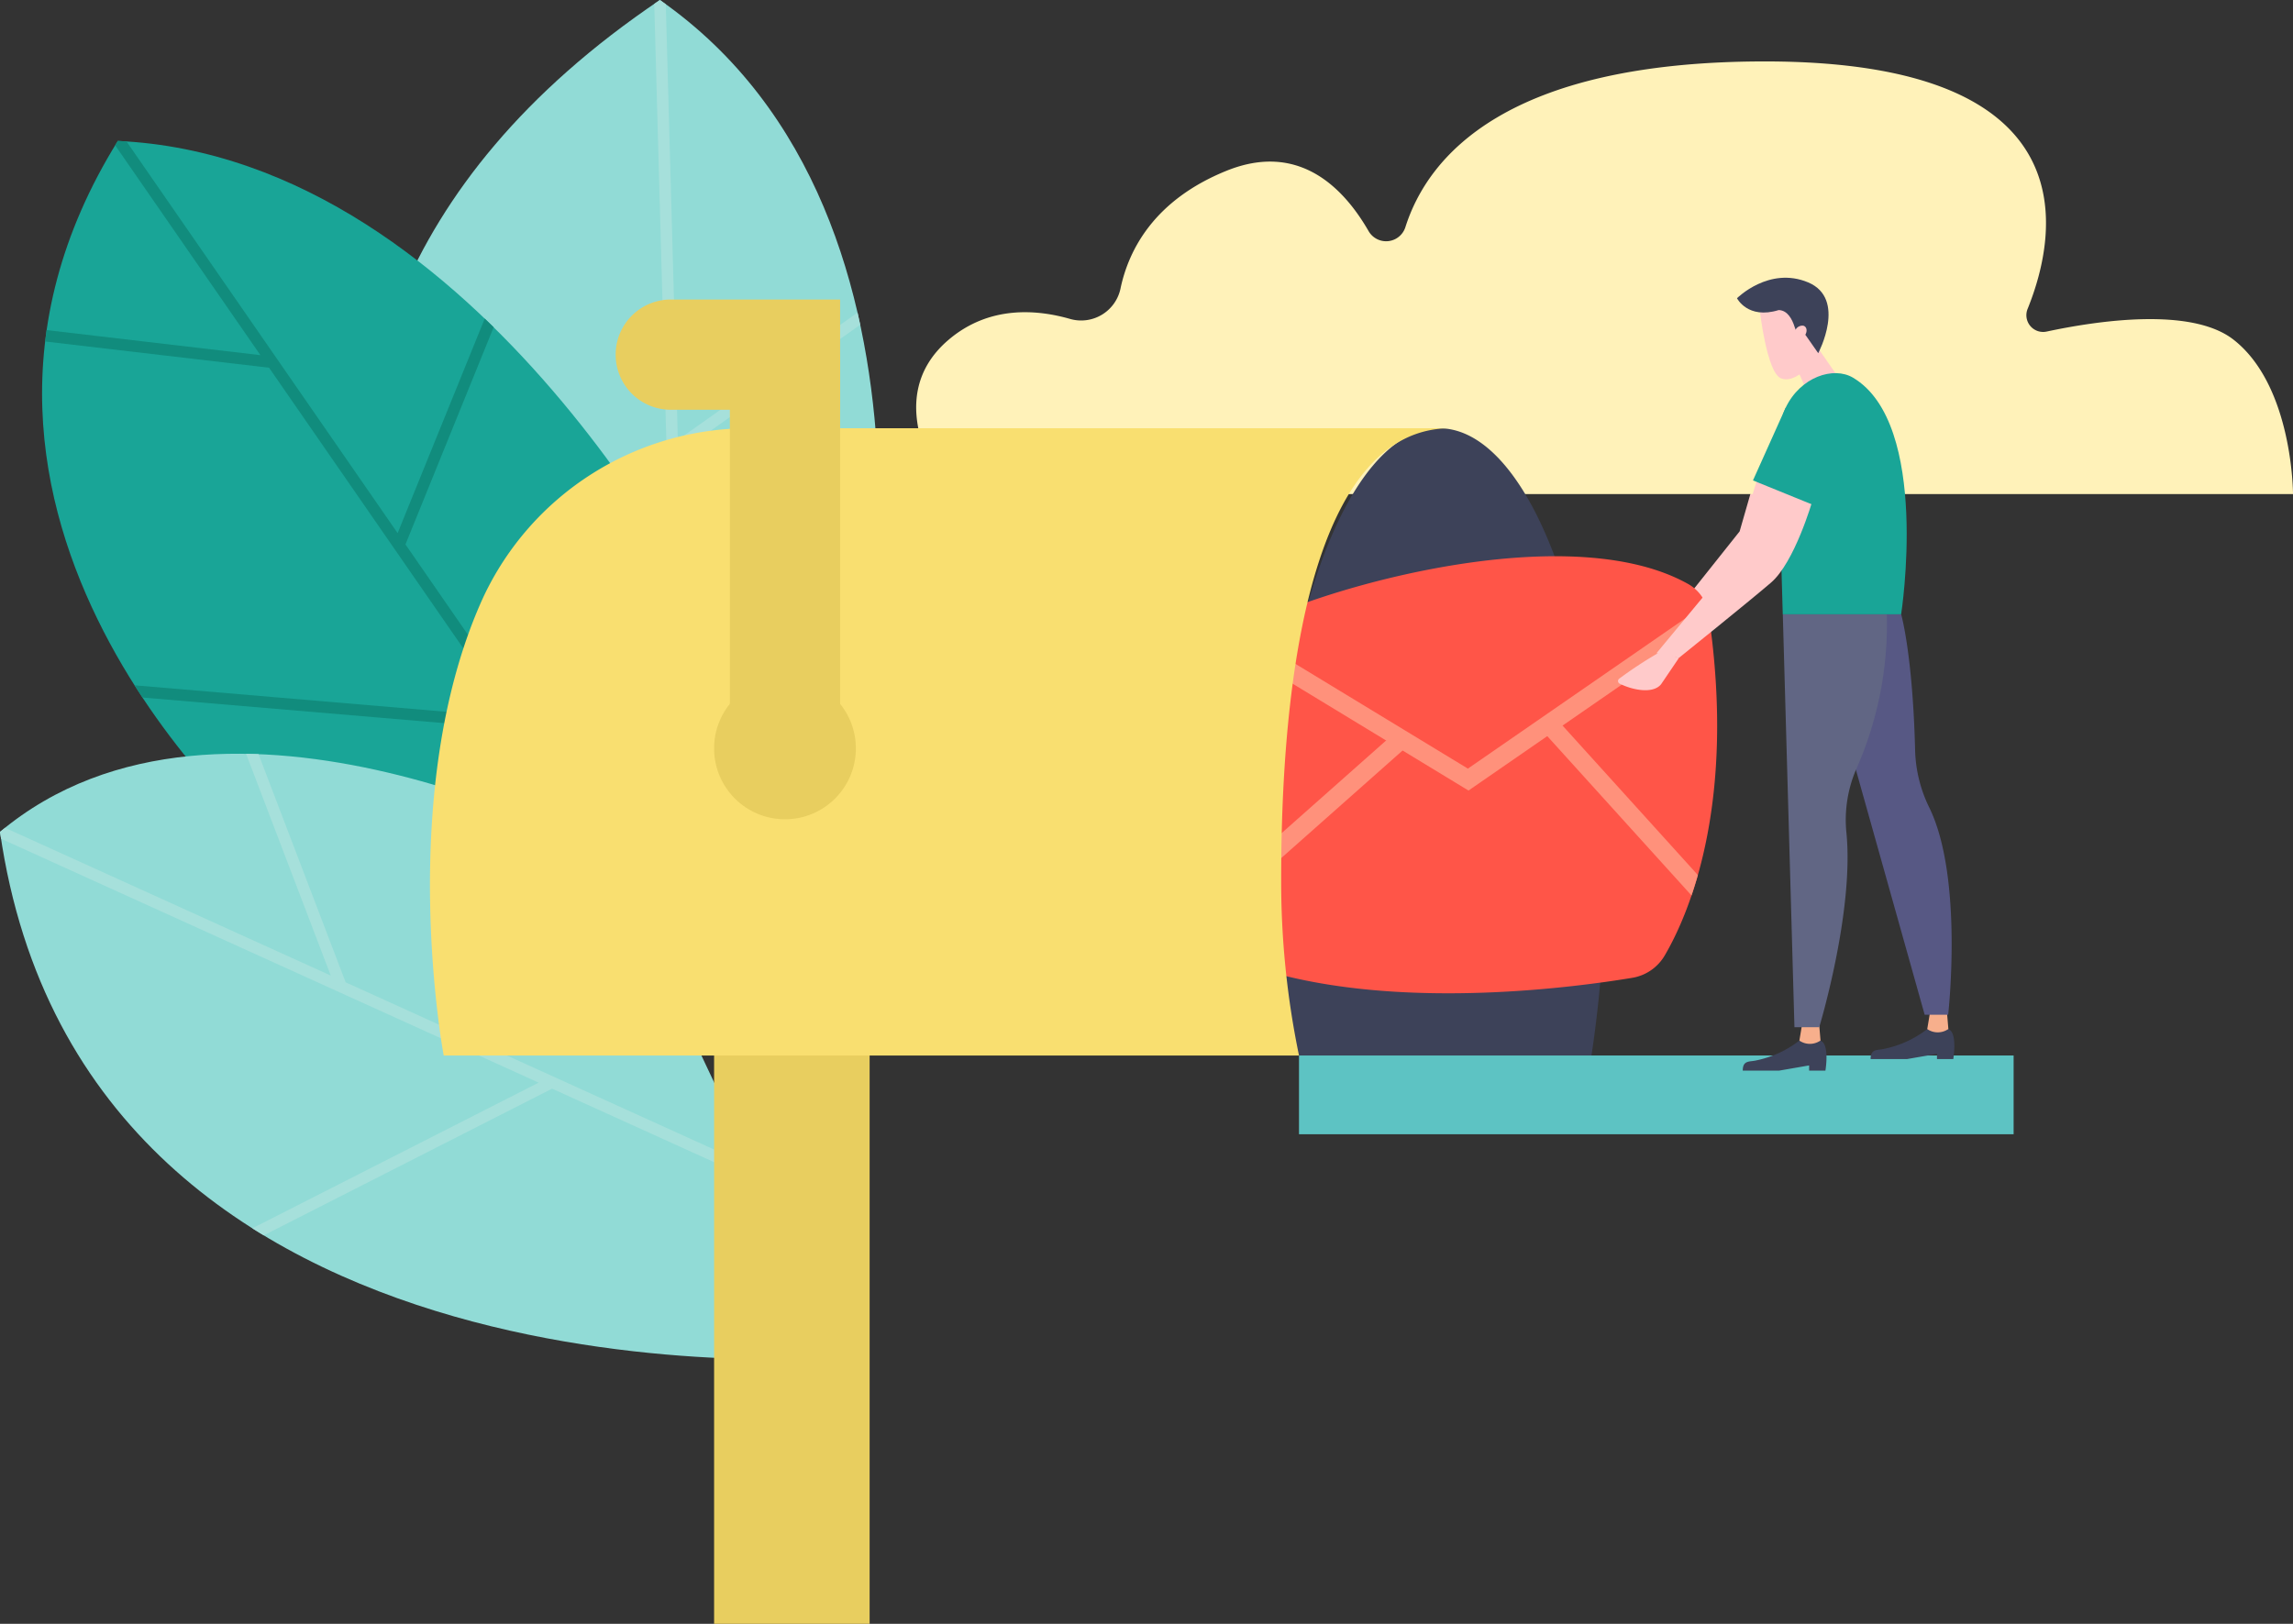 <?xml version="1.0" encoding="UTF-8"?> <svg xmlns="http://www.w3.org/2000/svg" width="195.231" height="138.285"><rect width="100%" height="100%" fill="#333333" stroke="none"/><defs><clipPath id="clip-path"><path id="SVGID" d="M466.171 299.97c-.574 3.668-2.068 15.9 1.9 24.359a4.709 4.709 0 0 0 3.029 2.591c11.33 2.958 25.274 1.089 30.055.294a3.948 3.948 0 0 0 2.77-1.907c2.049-3.506 6.126-12.873 3.73-29.117a3.481 3.481 0 0 0-1.731-2.512c-11.105-6.237-35.085 1.485-38.742 4.5a2.891 2.891 0 0 0-1.011 1.792z" transform="translate(-465.414 -291.311)" fill="#ff5548"></path></clipPath></defs><g id="Groupe_1090" data-name="Groupe 1090" transform="translate(-297.721 -214.36)"><g id="Groupe_170" data-name="Groupe 170" transform="translate(297.721 214.36)"><g id="Groupe_166" data-name="Groupe 166" transform="translate(30.482)"><path id="Tracé_4213" data-name="Tracé 4213" d="M389.793 276.525s9.94-43.469-16.851-62.165c-46.612 31.419-15.587 77.178-15.587 77.178z" transform="translate(-347.238 -214.36)" fill="#91dbd6"></path><path id="Tracé_4214" data-name="Tracé 4214" d="M373.648 214.36c-.164.109-.321.219-.48.329l1.452 52.52-25.29-20.836q-.131.532-.249 1.062l25.575 21.072.42 15.155.966-.448-.837-30.214 15.5-10.983q-.11-.519-.228-1.037l-15.3 10.844-1.027-37.1c-.167-.121-.33-.245-.5-.363z" transform="translate(-347.946 -214.36)" fill="#a6e0db"></path></g><g id="Groupe_167" data-name="Groupe 167" transform="translate(3.584 12.002)"><path id="Tracé_4215" data-name="Tracé 4215" d="M360.6 275.313s-19.352-40.035-50.61-41.455c-19.845 31.969 12.447 59.522 12.447 59.522l37.007 11.943z" transform="translate(-303.543 -233.857)" fill="#19a597"></path><path id="Tracé_4216" data-name="Tracé 4216" d="M341.4 248.987l-7.416 18.27L310.9 233.9c-.246-.016-.491-.036-.739-.047-.078.126-.148.251-.225.377L322.3 252.1l-18.2-2.134c-.025.172-.044.344-.066.515l-.053.457 19.056 2.232 20.6 29.77-32.05-2.723q.334.528.672 1.04l32.1 2.725 14.628 21.139.626.2.038-.965-25-36.137 7.509-18.5-.76-.732z" transform="translate(-303.713 -233.857)" fill="#118c7d"></path></g><g id="Groupe_169" data-name="Groupe 169" transform="translate(0 64.189)"><path id="Tracé_4217" data-name="Tracé 4217" d="M349.346 327.174s-32.518-17.891-51.624-1.885c7.243 50.381 71.841 44.729 71.841 44.729z" transform="translate(-297.721 -318.633)" fill="#91dbd6"></path><g id="Groupe_168" data-name="Groupe 168" transform="translate(0 .011)"><path id="Tracé_4218" data-name="Tracé 4218" d="M297.721 325.3c.028.194.06.385.089.577l45.773 20.772-24.383 12.406q.486.308.975.6l24.552-12.493 17.878 8.113-.646-1.369-34.808-15.8-7.419-19.434q-.529-.021-1.059-.03l7.209 18.889-27.73-12.583c-.142.114-.287.225-.428.343z" transform="translate(-297.721 -318.65)" fill="#a6e0db"></path></g></g></g><g id="Groupe_1077" data-name="Groupe 1077" transform="translate(436.096 252.813)"><path id="Tracé_5868" data-name="Tracé 5868" d="M534.434 283.627l1.359-4.725a1.626 1.626 0 0 0 .512.065 1.5 1.5 0 0 0 1.349-1.365 1.372 1.372 0 0 0 .512-.776l3.043 1.431s-1.4 5.241-3.389 7.012-8.417 6.667-8.417 6.667l-1.2-.478z" transform="translate(-524.694 -276.825)" fill="#ffcaca"></path><g id="Groupe_1076" data-name="Groupe 1076" transform="translate(0 14.218)" fill="#f49b84"><path id="Tracé_5869" data-name="Tracé 5869" d="M525.654 300.543a2.493 2.493 0 0 1-1.155.765c-.729.3-2.424.467-1.889 1.112.837.163 1.8.454 1.8.454a2.751 2.751 0 0 0 1.675-.772l1.13-1.288s-.126-.822-.124-.862l-.36-.03a4.028 4.028 0 0 1-1.077.621z" transform="translate(-522.506 -299.922)"></path><path id="Tracé_5870" data-name="Tracé 5870" d="M526.425 301.152a.62.62 0 0 1-.055.115c.112.009.222.024.331.042.4-.111.794-.211 1.19-.319a19.557 19.557 0 0 1-.233-.548l-2.734.189s-.122.332.433.476a2.735 2.735 0 0 0 1.068.045z" transform="translate(-523.431 -300.122)"></path></g></g><path id="Tracé_5871" data-name="Tracé 5871" d="M541.667 259.7H427.2s-6.208-7.852 0-13.137c3.425-2.916 7.471-2.614 10.409-1.758a3.426 3.426 0 0 0 4.244-2.683c.7-3.228 2.841-7.453 9-9.949 6.062-2.456 9.9 1.295 12.115 5.148a1.721 1.721 0 0 0 3.114-.318c1.921-6.083 8.618-14.146 30.62-14.146 27.984 0 24.875 14.877 22.374 21.06a1.426 1.426 0 0 0 1.617 1.945c4.317-.923 12.329-2.119 15.922.7 5.052 3.961 5.052 13.138 5.052 13.138z" transform="translate(-48.714 -3.266)" fill="#fff2b9"></path><path id="Tracé_5872" data-name="Tracé 5872" d="M500.92 327.018A97.944 97.944 0 0 0 502.04 312c0-21.21-6.315-38.4-14.1-38.4s-14.1 17.195-14.1 38.4a97.948 97.948 0 0 0 1.12 15.018z" transform="translate(-67.699 -22.771)" fill="#3d4259"></path><path id="Rectangle_176" data-name="Rectangle 176" transform="translate(408.32 304.247)" fill="#5dc3c3" d="M0 0h60.845v6.706H0z"></path><path id="Rectangle_177" data-name="Rectangle 177" transform="translate(358.521 294.859)" fill="#e8ce5f" d="M0 0h13.242v57.786H0z"></path><g id="Groupe_1083" data-name="Groupe 1083" transform="translate(400.95 261.73)"><g id="Groupe_1082" data-name="Groupe 1082"><path id="SVGID-2" data-name="SVGID" d="M466.171 299.97c-.574 3.668-2.068 15.9 1.9 24.359a4.709 4.709 0 0 0 3.029 2.591c11.33 2.958 25.274 1.089 30.055.294a3.948 3.948 0 0 0 2.77-1.907c2.049-3.506 6.126-12.873 3.73-29.117a3.481 3.481 0 0 0-1.731-2.512c-11.105-6.237-35.085 1.485-38.742 4.5a2.891 2.891 0 0 0-1.011 1.792z" transform="translate(-465.414 -291.311)" fill="#ff5548"></path><g id="Groupe_1081" data-name="Groupe 1081" clip-path="url(#clip-path)"><g id="Groupe_1078" data-name="Groupe 1078" transform="translate(.309 3.641)"><path id="Tracé_5873" data-name="Tracé 5873" d="M487.41 313.54l-21.495-13.061.814-1.34 20.628 12.533 20.9-14.445.892 1.289z" transform="translate(-465.916 -297.227)" fill="#ff917b"></path></g><g id="Groupe_1079" data-name="Groupe 1079" transform="translate(-.459 14.986)"><path id="Rectangle_178" data-name="Rectangle 178" transform="rotate(-41.56 18.74 7.111)" fill="#ff917b" d="M0 0h21.438v1.568H0z"></path></g><g id="Groupe_1080" data-name="Groupe 1080" transform="translate(28.049 13.759)"><path id="Rectangle_179" data-name="Rectangle 179" transform="rotate(-42.143 1.365 .526)" fill="#ff917b" d="M0 0h1.568v20.066H0z"></path></g></g></g></g><g id="Groupe_1084" data-name="Groupe 1084" transform="translate(334.328 250.825)"><path id="Tracé_5874" data-name="Tracé 5874" d="M444.079 273.6h-59.572a24.984 24.984 0 0 0-22.8 14.436c-7.561 16.6-3.348 38.986-3.348 38.986h72.822A72.915 72.915 0 0 1 429.662 312c0-21.209 3.862-38.4 14.417-38.4z" transform="translate(-357.187 -273.596)" fill="#f9df70"></path></g><g id="Groupe_1085" data-name="Groupe 1085" transform="translate(350.139 239.873)" fill="#e8ce5f"><circle id="Ellipse_16" data-name="Ellipse 16" cx="6.035" cy="6.035" r="6.035" transform="translate(8.382 32.187)"></circle><path id="Tracé_5875" data-name="Tracé 5875" d="M398.668 263.43v30.846a4.694 4.694 0 1 0 9.388 0V263.43z" transform="translate(-388.944 -258.736)"></path><path id="Tracé_5876" data-name="Tracé 5876" d="M401.983 255.8h-14.417a4.694 4.694 0 0 0 0 9.388h14.417z" transform="translate(-382.872 -255.805)"></path></g><g id="Groupe_1089" data-name="Groupe 1089" transform="translate(435.486 238.012)"><g id="Groupe_1086" data-name="Groupe 1086" transform="translate(10.127)"><path id="Tracé_5877" data-name="Tracé 5877" d="M546.405 264.1l.916 2.032 2.687-1.255-2.319-3.338z" transform="translate(-541.21 -256.148)" fill="#ffcaca"></path><path id="Tracé_5878" data-name="Tracé 5878" d="M541.121 257.026s.591 5.262 1.79 5.771 2.611-1.272 2.611-1.272l1.346-3.117-4.27-1.839z" transform="translate(-539.179 -254.237)" fill="#ffcaca"></path><path id="Tracé_5879" data-name="Tracé 5879" d="M537.966 254.527s.913 1.825 3.549 1.008c.744.015 1.144.764 1.354 1.428.243.77.324.18.938.705l1.074 1.538s2.464-4.632-.859-6.029-6.056 1.35-6.056 1.35z" transform="translate(-537.966 -252.781)" fill="#3d4259"></path><path id="Tracé_5880" data-name="Tracé 5880" d="M546.666 259.409a.662.662 0 0 0-.7.432c-.134.305-.038.608.215.675a.663.663 0 0 0 .7-.432c.134-.305.038-.608-.215-.675z" transform="translate(-541.018 -255.324)" fill="#ffcaca"></path></g><path id="Tracé_5881" data-name="Tracé 5881" d="M550.033 266.365c6.63 3.929 4.1 20.157 4.1 20.157h-10.079s-.116-4.244-.249-8.728c-.1-3.395-.421-6.927.489-8.858 1.269-2.66 4.093-3.547 5.739-2.571z" transform="translate(-530.031 -257.855)" fill="#19a597"></path><path id="Tracé_5882" data-name="Tracé 5882" d="M540.1 282.281s-1.5 5.213-3.524 6.946-7.83 6.4-7.83 6.4l-1.909-.4 6.386-7.708 2.312-7.495z" transform="translate(-523.563 -263.254)" fill="#ffcaca"></path><path id="Tracé_5883" data-name="Tracé 5883" d="M545.719 279.218l-5.544-2.255 2.776-6.18 3.657 1.9z" transform="translate(-528.689 -259.701)" fill="#19a597"></path><g id="Groupe_1087" data-name="Groupe 1087" transform="translate(21.503 62.357)"><path id="Tracé_5884" data-name="Tracé 5884" d="M561.268 356.723a8.912 8.912 0 0 1-3.658 1.682c-.56.142-1.163-.048-1.163.875h3.085l2.566-.444v.444h1.386s.386-2.267-.424-2.557z" transform="translate(-556.447 -355.095)" fill="#3d4259"></path><path id="Tracé_5885" data-name="Tracé 5885" d="M564.551 354.078l-.273 1.628a1.568 1.568 0 0 0 1.7.057l.1-.057-.138-1.628z" transform="translate(-559.457 -354.078)" fill="#f7af8c"></path></g><path id="Tracé_5886" data-name="Tracé 5886" d="M556.925 299.35s.99 3.392 1.191 11.68a11.759 11.759 0 0 0 1.225 4.818c2.9 6 1.586 17.6 1.586 17.6h-2l-8-28.5 2.816-5.594z" transform="translate(-532.821 -270.683)" fill="#575884"></path><g id="Groupe_1088" data-name="Groupe 1088" transform="translate(10.617 63.337)"><path id="Tracé_5887" data-name="Tracé 5887" d="M543.583 358.315a8.9 8.9 0 0 1-3.658 1.685c-.56.143-1.163-.048-1.163.875h3.085l2.566-.444v.444h1.387s.386-2.267-.424-2.557z" transform="translate(-538.762 -356.687)" fill="#3d4259"></path><path id="Tracé_5888" data-name="Tracé 5888" d="M546.866 355.67l-.273 1.628a1.568 1.568 0 0 0 1.7.057l.1-.057-.138-1.628z" transform="translate(-541.772 -355.67)" fill="#f7af8c"></path></g><path id="Tracé_5889" data-name="Tracé 5889" d="M526.7 305.051l-1.515 2.236c-.683.859-2.441.508-3.539-.046a.248.248 0 0 1-.029-.422 34.407 34.407 0 0 1 3.493-2.283z" transform="translate(-521.516 -272.676)" fill="#ffcaca"></path><path id="Tracé_5890" data-name="Tracé 5890" d="M544.3 299.35l.991 35.16h2.109s2.969-9.778 2.32-16.525a10.914 10.914 0 0 1 .8-5.379 30.446 30.446 0 0 0 2.636-13.256z" transform="translate(-530.273 -270.683)" fill="#616684"></path></g></g></svg> 